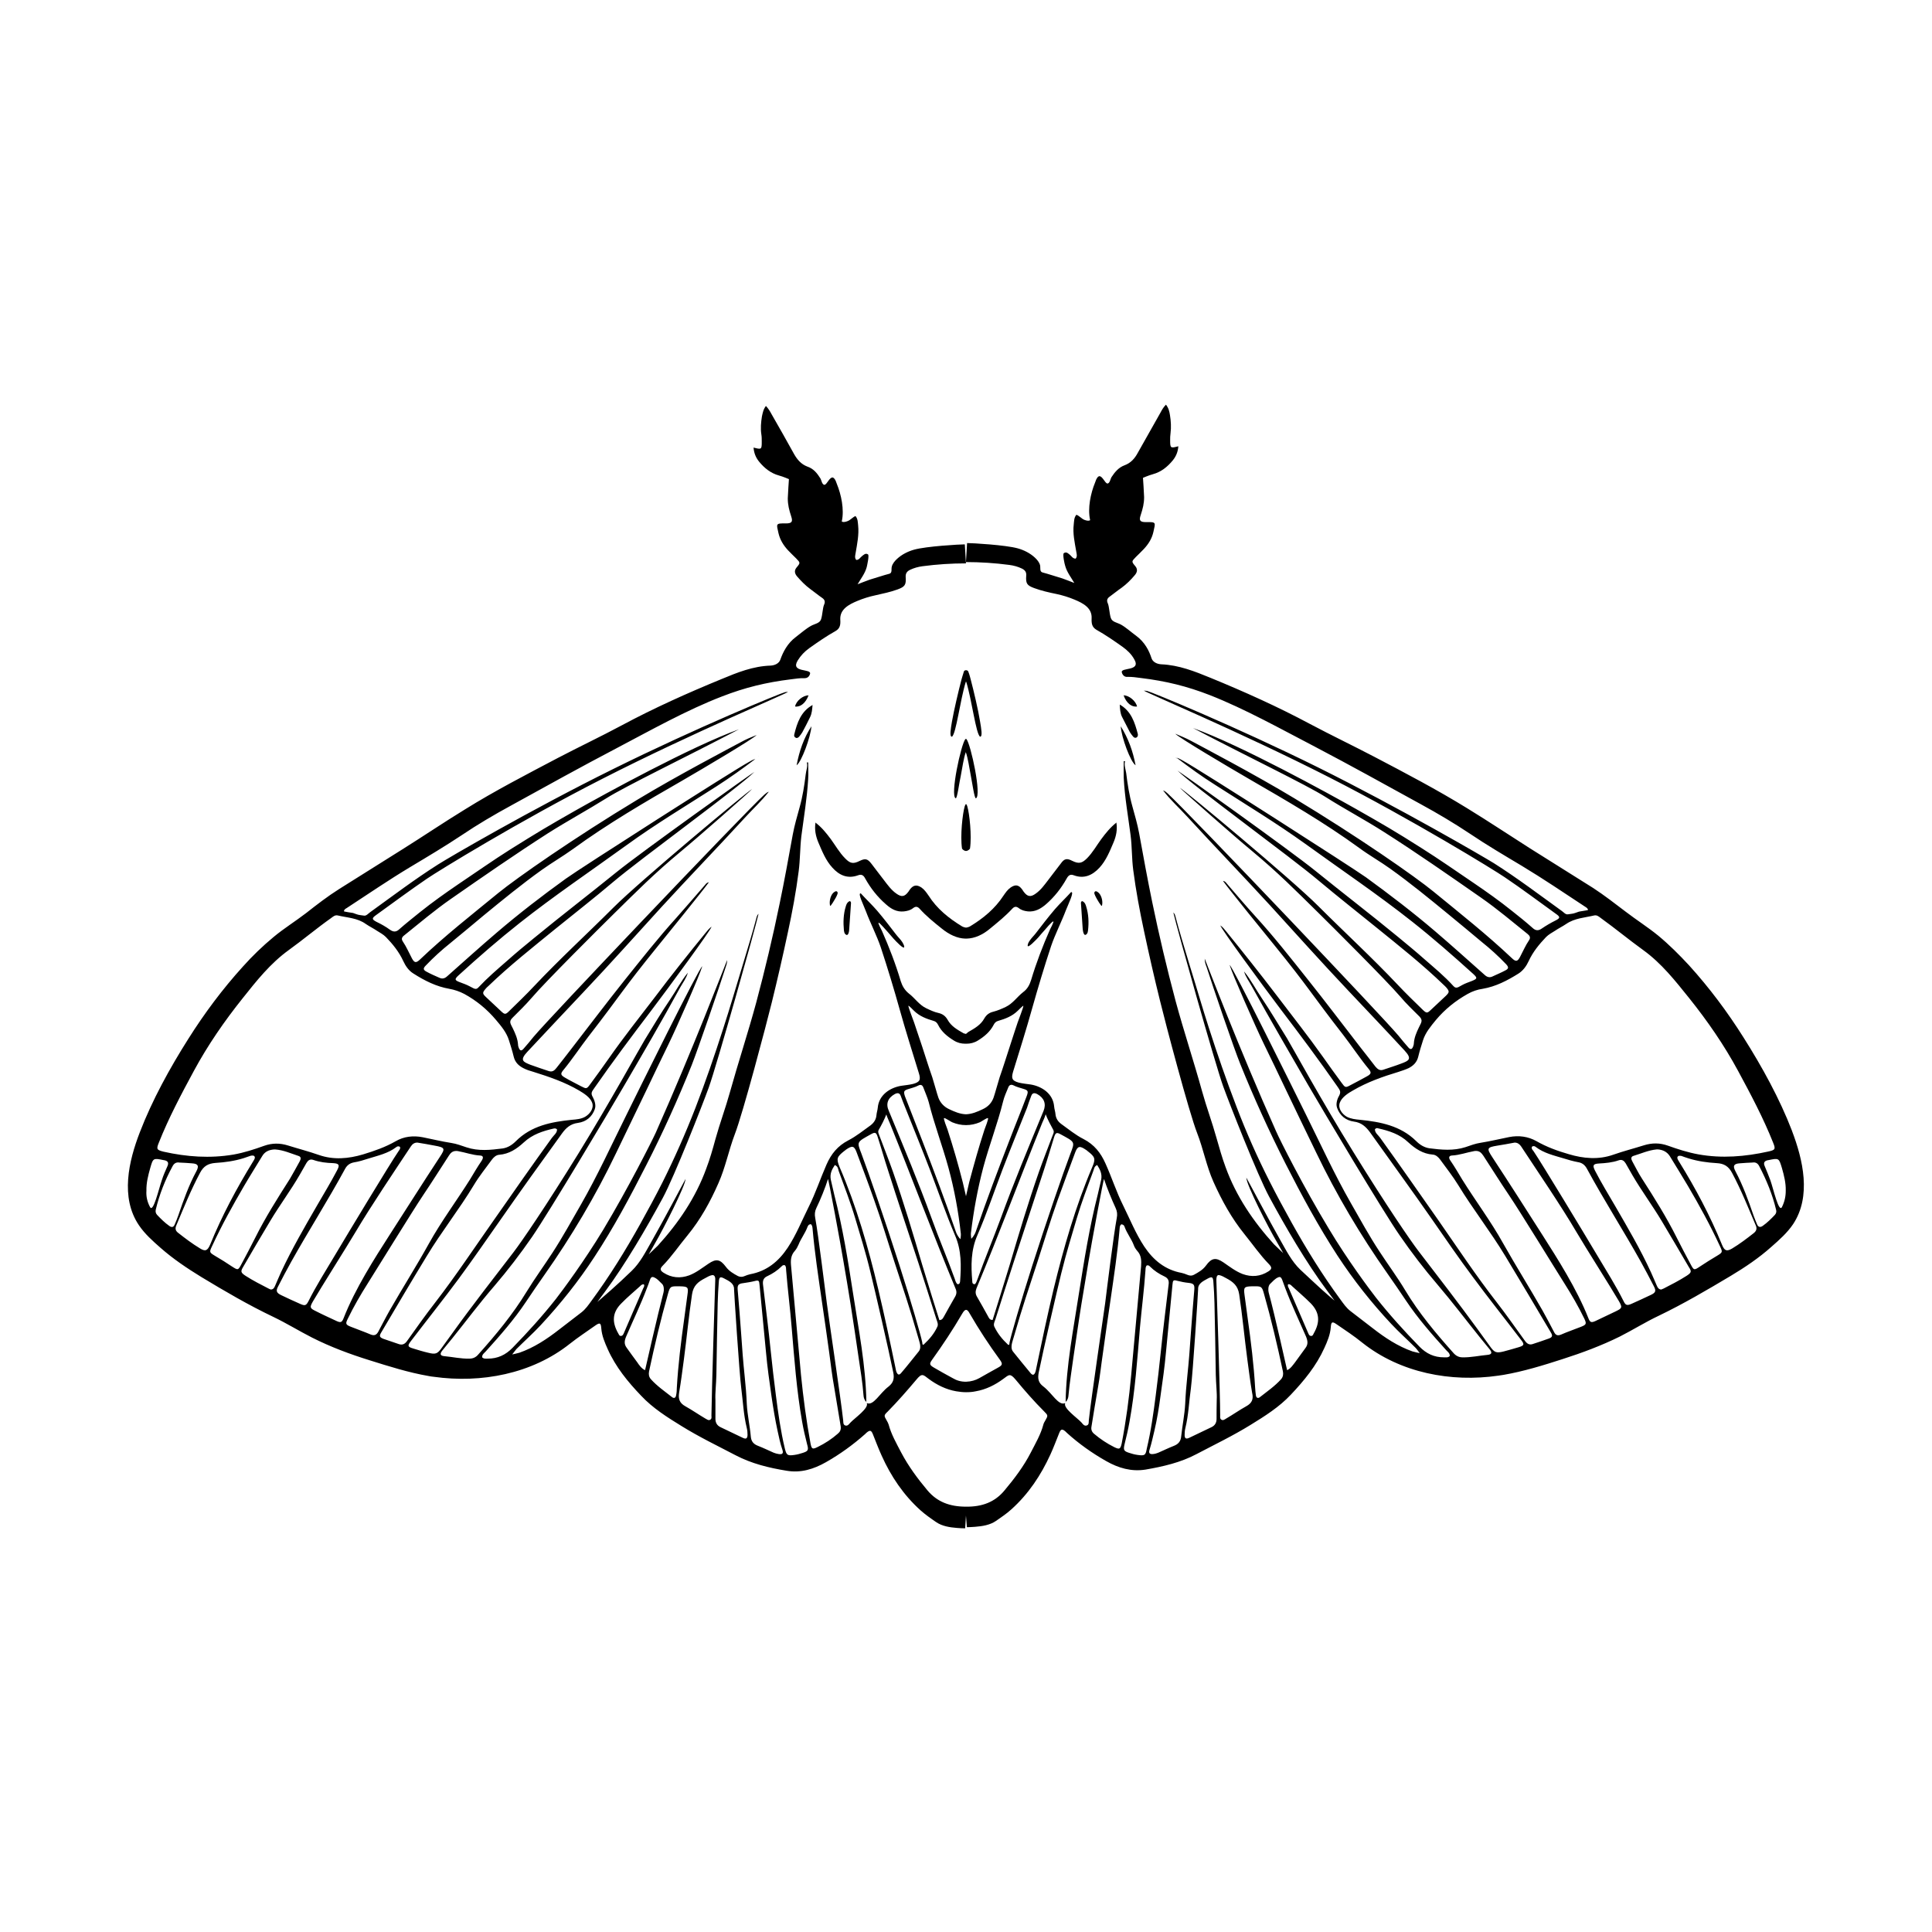 <?xml version="1.0" encoding="UTF-8"?>
<!-- Uploaded to: SVG Repo, www.svgrepo.com, Generator: SVG Repo Mixer Tools -->
<svg fill="#000000" width="800px" height="800px" version="1.1" viewBox="144 144 512 512" xmlns="http://www.w3.org/2000/svg">
 <g>
  <path d="m359.24 330.73v0.047h0.047z"/>
  <path d="m354.5 338.59c-0.102 0.352-0.051 0.707 0.352 0.906 0.352 0.203 0.656 0 0.906-0.25 0.301-0.352 0.605-0.754 0.855-1.16 0.707-1.309 1.41-2.672 2.066-4.031 0.504-1.008 0.555-2.117 0.656-3.223-3.07 1.711-4.078 4.684-4.836 7.758z"/>
  <path d="m369.21 382.82h-0.051c-0.102 0-0.152 0.051-0.203 0.102-0.453 0.25-0.656 0.754-0.805 1.258-0.656 2.066-0.707 4.281-0.504 6.398 0.051 0.301 0.102 0.656 0.301 0.906 0.906 1.008 1.109-0.855 1.109-1.309 0.152-2.215 0.301-4.434 0.453-6.648 0.055-0.254 0.004-0.66-0.301-0.707z"/>
  <path d="m359.04 336.47c-2.066 3.176-3.223 6.602-3.93 10.328 1.258-0.809 3.727-7.457 3.93-10.328z"/>
  <path d="m399.95 357.12c-0.051 0-0.152 0.203-0.25 0.453 0 0.051-0.051 0.102-0.051 0.152-0.555 1.863-1.211 7.758-0.707 11.133 0 0.102 0.504 0.656 1.059 0.656s1.059-0.555 1.059-0.656c0.504-3.375-0.152-9.32-0.707-11.133 0-0.051-0.051-0.102-0.051-0.152-0.102-0.25-0.152-0.402-0.25-0.453h-0.102z"/>
  <path d="m364.78 380.65c-0.754 0.805-1.059 2.316-0.805 3.375 0.102 0.402 1.41-1.965 1.512-2.117 0.352-0.707 0.754-1.359 0.301-1.664-0.199-0.148-0.504-0.047-1.008 0.406z"/>
  <path d="m358.28 328.26c-1.512 0.051-3.273 1.461-3.578 2.973 1.465 0.199 2.824-0.961 3.578-2.973z"/>
  <path d="m345.08 344.38s-0.051 0.051-0.102 0.051c0.102 0 0.102 0 0.102-0.051 0.051 0 0.051 0 0 0 0.051 0 0.051 0 0 0z"/>
  <path d="m360.1 361.91v0.102h0.051v-0.051z"/>
  <path d="m344.43 344.73c-0.102 0.102-0.203 0.203-0.301 0.352 0.098-0.148 0.199-0.25 0.301-0.352z"/>
  <path d="m435.87 366.34c-1.258 1.715-2.316 3.629-3.828 5.141-1.359 1.359-2.215 1.461-3.879 0.656-1.461-0.754-2.117-0.605-3.074 0.754-1.109 1.41-2.168 2.871-3.273 4.281-1.008 1.309-1.965 2.672-3.324 3.629-1.359 1.008-2.215 0.855-3.223-0.504-0.152-0.203-0.25-0.402-0.402-0.605-0.906-1.211-1.762-1.359-3.023-0.504-0.805 0.555-1.359 1.359-1.914 2.168-2.266 3.477-5.34 5.996-8.816 8.113-0.102 0.051-0.203 0.102-0.301 0.152 0 0-0.555 0.203-0.805 0.203s-0.805-0.203-0.805-0.203c-0.102-0.051-0.203-0.102-0.301-0.152-3.477-2.117-6.602-4.637-8.816-8.113-0.555-0.805-1.109-1.613-1.914-2.168-1.258-0.805-2.117-0.656-3.023 0.504-0.152 0.203-0.25 0.402-0.402 0.605-1.008 1.359-1.812 1.512-3.223 0.504-1.359-0.957-2.316-2.316-3.324-3.629-1.109-1.41-2.168-2.871-3.273-4.281-1.008-1.309-1.613-1.461-3.074-0.754-1.715 0.855-2.519 0.754-3.879-0.656-1.512-1.512-2.57-3.426-3.828-5.141-1.211-1.613-2.418-3.125-4.031-4.332-0.301 1.812 0.051 3.578 0.754 5.238 1.008 2.367 1.965 4.785 3.727 6.699 1.812 2.016 4.031 3.023 6.801 2.016 0.906-0.352 1.461 0 1.863 0.805 1.461 2.621 3.273 4.938 5.543 6.902 1.359 1.211 2.82 2.066 4.734 1.863 0.906-0.102 1.715-0.301 2.418-0.855 0.656-0.504 1.16-0.504 1.762 0.152 1.762 1.965 3.828 3.629 5.844 5.238 1.965 1.613 4.133 2.621 6.246 2.672h0.352c2.168-0.051 4.281-1.008 6.246-2.672 2.016-1.664 4.082-3.324 5.844-5.238 0.605-0.656 1.109-0.656 1.762-0.152 0.707 0.555 1.512 0.754 2.418 0.855 1.914 0.152 3.375-0.707 4.734-1.863 2.266-1.965 4.082-4.281 5.543-6.902 0.453-0.805 0.957-1.16 1.863-0.805 2.719 1.008 4.938 0 6.801-2.016 1.762-1.914 2.719-4.332 3.727-6.699 0.707-1.664 1.059-3.426 0.754-5.238-1.559 1.207-2.82 2.769-3.977 4.332z"/>
  <path d="m400.1 339.84h-0.25c-1.16 1.309-4.133 15.113-2.57 15.719 0.402 0 0.906-4.031 1.359-6.098 0.402-2.066 0.707-4.434 1.309-6.144 0.605 1.715 0.906 4.133 1.309 6.144 0.402 2.016 0.957 6.098 1.359 6.098 1.617-0.555-1.355-14.41-2.516-15.719z"/>
  <path d="m401.26 324.12c-0.102-0.352-0.301-1.258-0.605-2.016-0.102-0.656-1.211-0.656-1.258 0-0.25 0.754-0.504 1.664-0.605 2.016-0.805 3.074-1.965 8.012-2.519 11.133-0.301 1.863-0.707 3.981 0 3.981 1.109-0.707 2.168-9.723 3.68-14.559h0.102c1.512 4.836 2.57 13.855 3.68 14.559 0.707 0 0.301-2.168 0-3.981-0.508-3.172-1.668-8.059-2.473-11.133z"/>
  <path d="m440.71 330.77h0.051v-0.047z"/>
  <path d="m441.36 334c0.707 1.359 1.359 2.672 2.066 4.031 0.25 0.402 0.555 0.805 0.855 1.16 0.203 0.25 0.504 0.453 0.906 0.25 0.352-0.203 0.402-0.555 0.352-0.906-0.805-3.074-1.762-6.098-4.785-7.809 0.055 1.156 0.105 2.266 0.605 3.273z"/>
  <path d="m431.03 382.92c-0.051-0.051-0.152-0.051-0.203-0.102h-0.051c-0.301 0.051-0.352 0.402-0.301 0.707 0.152 2.215 0.301 4.434 0.453 6.648 0.051 0.453 0.25 2.266 1.109 1.309 0.203-0.25 0.25-0.555 0.301-0.906 0.25-2.168 0.152-4.332-0.504-6.398-0.148-0.5-0.348-1.004-0.805-1.258z"/>
  <path d="m444.94 346.8c-0.707-3.727-1.914-7.106-3.93-10.328 0.152 2.871 2.621 9.52 3.93 10.328z"/>
  <path d="m434.21 380.25c-0.453 0.301-0.051 0.957 0.301 1.664 0.102 0.203 1.41 2.519 1.512 2.117 0.301-1.059-0.051-2.57-0.805-3.375-0.504-0.457-0.805-0.559-1.008-0.406z"/>
  <path d="m445.34 331.23c-0.352-1.461-2.066-2.922-3.578-2.973 0.707 2.016 2.066 3.176 3.578 2.973z"/>
  <path d="m454.96 344.48c-0.051 0-0.051-0.051-0.102-0.051 0.051 0 0.051 0 0.102 0.051z"/>
  <path d="m439.9 361.91-0.047 0.051v0.051h0.047z"/>
  <path d="m455.57 344.73c0.102 0.152 0.203 0.25 0.301 0.352-0.051-0.148-0.152-0.25-0.301-0.352z"/>
  <path d="m618.9 443.68c-3.273-8.516-7.961-17.027-12.848-24.738-4.281-6.801-9.07-13.199-14.461-19.145-2.57-2.769-5.238-5.441-8.16-7.859-2.719-2.215-5.742-4.133-8.566-6.297-2.871-2.168-5.691-4.383-8.715-6.348-5.594-3.527-11.184-7.004-16.777-10.531-5.543-3.527-10.984-7.152-16.574-10.578-8.012-4.938-16.375-9.32-24.738-13.703-5.594-2.922-11.285-5.644-16.879-8.613-8.566-4.586-17.434-8.566-26.398-12.242-4.18-1.715-8.363-3.375-13-3.578-1.109-0.051-2.266-0.555-2.621-1.613-0.605-1.914-1.762-4.281-4.133-5.996-1.258-0.906-2.621-2.168-3.981-2.922-1.008-0.555-2.316-0.656-2.672-1.762-0.402-1.258-0.402-2.973-0.805-3.879-0.352-0.754-0.152-1.309 0.504-1.762 1.059-0.754 2.066-1.613 3.176-2.367 1.309-0.957 2.418-2.066 3.477-3.324 0.605-0.707 0.855-1.512 0.152-2.367-1.059-1.258-1.008-1.258 0.102-2.418 0.707-0.707 1.461-1.41 2.168-2.168 1.211-1.309 2.117-2.719 2.519-4.535 0.555-2.519 0.805-2.621-1.965-2.57-1.562 0-1.914-0.402-1.41-1.863 0.555-1.715 0.906-3.023 0.906-4.785 0-0.707-0.301-5.09-0.301-5.09s1.512-0.656 2.621-0.957c2.215-0.605 3.879-1.965 5.289-3.68 0.855-1.059 1.359-2.266 1.461-3.727-2.066 0.555-2.168 0.504-2.168-1.562 0-0.656 0-1.258 0.102-1.914 0.203-1.613 0.102-3.223-0.152-4.785-0.152-0.957-0.352-1.863-1.059-2.769-0.707 0.707-1.109 1.461-1.512 2.215-1.965 3.527-3.981 7.004-5.945 10.531-0.805 1.512-1.863 2.719-3.527 3.324-1.613 0.605-2.57 1.812-3.477 3.176-0.25 0.402-0.402 1.613-1.059 1.664-0.402-0.102-0.707-0.656-0.906-0.906-0.855-1.211-1.41-1.512-2.066-0.152-0.102 0.25-0.203 0.555-0.301 0.805-1.16 2.82-2.016 6.801-1.309 9.926 0 0.102-0.453 0.352-1.512-0.051-0.754-0.301-1.258-1.008-2.117-1.359-0.656 0.754-0.605 1.664-0.707 2.519-0.301 2.469 0.25 4.836 0.656 7.203 0.102 0.656 0.352 1.309-0.152 1.914-0.754 0-1.059-0.605-1.461-0.957-0.504-0.402-0.957-0.957-1.664-0.504-0.402 0.25 0.203 2.973 0.352 3.375 0.453 1.664 1.562 3.074 2.418 4.535 0 0-2.82-1.109-3.176-1.211-1.258-0.352-3.93-1.258-5.188-1.562-0.906-0.203-0.555-1.211-0.707-1.914-0.203-0.805-0.805-1.512-1.41-2.066-1.258-1.16-2.871-1.965-4.484-2.418-3.223-0.906-12.043-1.41-13.453-1.41l-0.301 5.039c3.828 0 7.656 0.25 11.488 0.754 1.16 0.152 2.266 0.453 3.324 0.957 0.805 0.402 1.258 0.906 1.16 1.914-0.152 2.066 0.203 2.57 2.117 3.273 1.914 0.707 3.93 1.16 5.894 1.562 1.664 0.352 3.273 0.855 4.836 1.512 2.168 0.906 4.637 2.168 4.484 4.938-0.051 1.41 0.102 2.316 1.258 3.023 2.418 1.359 4.684 2.922 6.953 4.535 1.258 0.906 2.316 1.914 3.074 3.273 1.965 3.324-3.727 2.066-3.273 3.527 0.203 0.707 0.707 1.211 1.461 1.16 1.211-0.051 2.418 0.152 3.629 0.301 6.602 0.805 12.141 2.168 18.238 4.535 9.371 3.68 18.992 9.07 27.91 13.703 9.422 4.938 18.742 10.125 28.012 15.215 4.434 2.418 8.766 4.988 13 7.809 4.484 3.023 9.117 5.742 13.754 8.516 5.691 3.426 11.184 7.152 16.777 10.832 0.301 0.203 0.707 0.402 0.754 0.855-0.051 0.102-2.367 0.402-2.418 0.453-1.715 0.605-1.211 0.453-2.922 0.707-0.605 0.102-1.109-0.555-1.613-0.906-5.945-4.281-11.789-8.715-17.984-12.645-2.672-1.664-24.637-14.461-46.5-25.34-22.168-10.984-44.285-20.051-45.395-20.305-0.25-0.051-0.555-0.051-0.855-0.102-0.051 0.301 24.836 10.629 49.172 23.023 22.117 11.285 43.73 24.586 46.453 26.449 4.637 3.125 9.117 6.5 13.602 9.723 1.16 0.805 1.109 1.109-0.203 1.762-1.211 0.605-2.418 1.309-3.527 2.066-0.906 0.656-1.664 0.656-2.469-0.102-1.762-1.562-3.629-3.074-5.492-4.535-3.324-2.672-6.75-5.09-10.227-7.457-4.535-3.074-9.07-6.246-13.703-9.168-7.152-4.535-10.027-6.195-17.383-10.379-7.305-4.133-30.48-16.879-43.227-21.461 13.906 7.305 30.078 15.062 35.164 18.289 5.09 3.223 10.43 6.047 15.469 9.27 8.715 5.543 17.23 11.488 25.695 17.383 4.281 2.973 8.312 6.398 12.395 9.672 0.555 0.453 0.805 0.957 0.352 1.613-0.957 1.41-1.613 2.973-2.418 4.484-0.656 1.211-1.109 1.258-2.117 0.301-6.602-6.246-13.754-11.891-20.758-17.633-4.836-3.981-20.102-14.609-36.879-24.738-10.578-6.398-25.039-13.957-27.457-15.266-1.309-0.707-2.719-1.258-4.133-1.863 0.906 1.008 14.156 8.867 19.648 12.043 9.926 5.742 19.852 11.488 29.121 18.238 2.672 1.965 5.543 3.578 8.211 5.492 5.289 3.777 10.328 7.91 15.367 12.043 2.973 2.418 5.894 4.887 8.867 7.356 2.266 1.812 4.434 3.777 6.449 5.894 0.754 0.805 0.707 1.211-0.203 1.664-1.109 0.605-2.266 1.059-3.426 1.613-0.754 0.352-1.41 0.152-2.016-0.402-4.383-3.879-8.664-7.758-13.098-11.539-5.894-5.039-12.09-9.773-18.391-14.359-3.527-2.519-44.336-28.668-48.367-30.832-0.605-0.301-1.16-0.707-1.812-0.855 3.324 2.519 6.699 4.988 10.227 7.203 8.012 5.141 16.172 10.078 23.879 15.617 9.473 6.852 19.195 13.402 28.363 20.656 5.543 4.383 10.883 9.07 16.121 13.805 1.211 1.109 1.109 1.309-0.402 1.914-0.805 0.301-1.664 0.605-2.418 1.008-1.008 0.504-1.613 1.16-2.367 0.352-2.519-2.769-4.836-4.637-7.656-7.106-2.316-2.066-4.734-4.031-7.106-5.996-7.406-6.098-14.41-11.438-21.867-17.48-6.648-5.391-35.719-26.098-36.527-26.551 4.332 4.231 29.926 22.824 37.434 29.172 5.039 4.231 10.176 8.262 15.266 12.395 6.098 4.938 12.191 9.773 17.836 15.215 0.25 0.25 0.504 0.453 0.707 0.707 0.855 1.008 0.805 1.258-0.102 2.168-1.359 1.258-2.672 2.519-4.031 3.777-0.906 0.855-1.109 0.906-2.066 0-2.266-2.215-4.535-4.383-6.699-6.699-6.75-7.152-14.055-13.855-21.008-20.809-6.953-7.004-35.52-30.781-36.727-31.387 0.805 0.855 14.156 12.645 19.094 16.727 6.902 5.742 11.387 10.277 17.785 16.574 3.324 3.273 17.938 17.836 21.562 22.066 1.562 1.863 3.375 3.578 5.09 5.289 0.957 1.008 0.453 1.562-0.152 2.82-0.656 1.359-1.258 2.719-1.359 4.281 0 0.301-0.102 0.555-0.203 0.855-0.301 0.754-0.707 0.855-1.258 0.203-0.906-1.008-1.762-2.066-2.621-3.125-2.418-2.871-14.965-16.172-28.363-30.277-14.711-15.469-30.379-31.738-32.797-33.906-0.352-0.301-0.707-0.656-1.211-0.805 1.914 2.519 4.281 4.637 6.398 6.953 7.254 7.91 14.711 15.617 21.965 23.527 6.852 7.508 13.652 15.113 20.656 22.52 4.988 5.289 10.027 10.578 14.965 15.922 2.117 2.266 1.109 2.719-0.754 3.426-1.562 0.605-3.223 1.109-4.836 1.664-0.957 0.352-1.562-0.152-2.117-0.805-1.309-1.715-2.621-3.375-3.93-5.039-4.684-6.047-9.32-12.191-14.105-18.188-4.484-5.644-8.918-11.285-13.754-16.574-2.57-2.82-5.039-5.742-7.559-8.664-0.25-0.25-0.402-0.656-1.059-0.754 2.016 2.769 11.387 14.309 13.453 16.828 9.574 11.789 9.621 12.695 18.488 24.082 1.914 2.469 4.535 6.348 6.551 8.766 0.906 1.059 0.855 1.461-0.352 2.117-1.41 0.805-2.82 1.512-4.231 2.266-1.461 0.805-1.512 0.754-2.469-0.555-1.664-2.266-3.324-4.535-4.938-6.852-3.93-5.543-8.16-10.883-12.242-16.273-4.332-5.691-8.816-11.336-13.352-16.93-0.504-0.605-0.957-1.211-1.613-1.664 0.301 1.059 11.133 15.82 16.02 22.27 5.141 6.75 10.227 13.551 15.062 20.504 0.656 0.957 0.957 1.359 0.352 2.469-0.453 0.754-0.855 2.117-0.504 3.023v0.051c0.754 2.117 2.316 3.375 4.484 3.68 1.965 0.25 3.176 1.359 4.281 2.871 5.492 7.707 11.082 15.367 16.473 23.125 3.527 5.09 7.055 10.227 10.781 15.215 4.133 5.594 8.516 11.082 12.746 16.625 0.957 1.211 0.855 1.512-0.656 1.965-1.309 0.402-2.621 0.754-3.93 1.109-2.016 0.504-2.469 0.301-3.68-1.41-1.109-1.562-2.215-3.074-3.324-4.586-3.93-5.441-11.586-15.418-15.668-20.707-2.215-2.922-8.312-11.789-17.18-26.148-8.465-13.652-16.273-27.961-17.582-30.129-2.215-3.527-4.332-7.152-6.648-10.578-1.613-2.367-2.922-4.938-4.734-7.152 0.402 1.41 1.309 2.57 2.016 3.879 4.887 8.867 9.977 17.582 15.012 26.301 3.777 6.5 19.648 33.199 24.234 39.801 3.125 4.535 6.449 8.867 10.027 13.047 3.828 4.484 7.406 9.219 11.133 13.855 0.855 1.109 1.812 2.168 2.672 3.273 0.707 0.855 0.555 1.359-0.555 1.461-2.215 0.203-4.434 0.707-6.648 0.656-0.906 0-1.664-0.352-2.316-1.059-4.684-5.238-9.219-10.629-12.848-16.676-2.117-3.527-4.586-6.852-6.852-10.328-2.719-4.133-5.09-8.465-7.559-12.797-4.383-7.656-8.062-15.719-11.992-23.629-3.223-6.5-19.246-38.945-20.152-39.5 0.656 2.266 6.75 16.121 9.02 20.809 1.965 3.981 3.828 7.961 5.742 11.941 2.672 5.644 5.441 11.285 8.16 16.93 5.391 11.234 11.738 21.914 18.895 32.094 1.664 2.367 3.324 4.785 4.938 7.203 3.125 4.684 6.852 8.918 10.629 13.098 0.402 0.453 1.008 0.805 0.957 1.562-0.402 0.453-0.957 0.352-1.512 0.352-2.621 0-4.684-0.957-6.551-2.871-4.031-4.133-7.91-8.414-11.488-12.949-1.762-2.266-7.508-9.926-12.543-18.34-6.699-11.082-12.898-23.375-13.906-25.695-9.977-22.32-18.086-43.73-18.941-45.797 0 0.906 0.25 1.562 0.504 2.215 1.461 4.637 7.305 21.766 8.918 25.695 3.629 9.02 7.656 17.836 12.043 26.5 4.231 8.312 8.664 16.523 13.754 24.336 4.231 6.449 8.969 12.445 14.207 18.035 2.066 2.215 4.281 4.18 6.449 6.348 0.301 0.301 1.109 1.41 1.109 1.41s-1.461-0.301-1.914-0.453c-3.879-1.359-7.305-3.629-10.531-6.144-1.965-1.512-3.93-3.023-5.894-4.535-1.109-0.855-1.863-1.965-2.672-3.074-4.785-6.5-9.02-13.352-12.949-20.402-2.016-3.629-3.981-7.254-5.844-10.934-3.273-6.449-6.195-13.047-8.766-19.801-2.672-6.953-5.09-13.957-7.356-21.008-1.762-5.441-3.324-10.934-5.039-16.426-1.309-4.383-2.672-8.715-3.828-13.148-0.102-0.352-0.25-0.605-0.504-0.855 0.957 4.231 11.082 40.152 13.199 46.047 1.715 4.734 9.117 23.578 12.191 29.27 4.383 8.113 9.773 17.383 15.316 24.836 0.102 0.152 2.016 2.719 2.016 2.719s-3.074-2.621-3.527-3.074c-1.863-1.715-3.727-3.426-5.543-5.141-2.316-2.215-3.727-5.09-5.289-7.809-2.871-5.039-8.715-16.121-9.02-16.574 0.051 1.965 5.844 13.25 8.113 17.078 0.203 0.352 1.664 2.922 1.664 2.922s-2.117-2.016-2.418-2.316c-5.492-6.047-10.027-12.695-12.848-20.453-0.957-2.57-1.664-5.141-2.418-7.758-1.16-4.18-2.672-8.211-3.828-12.395-2.215-8.012-4.836-15.871-7.004-23.879-2.316-8.664-4.383-17.434-6.195-26.199-1.258-6.098-2.367-12.191-3.477-18.289-0.453-2.418-1.16-4.836-1.812-7.203-0.805-2.871-1.258-5.793-1.613-8.715-0.152-1.059-0.605-2.066-0.301-3.176h-0.352c0 1.461-0.051 2.973 0 4.434 0.25 5.09 1.16 10.125 1.812 15.164 0.402 3.074 0.301 6.195 0.707 9.27 0.707 5.441 1.715 10.832 2.871 16.223 1.309 6.144 2.719 12.344 4.231 18.438 1.461 5.996 7.656 29.473 9.824 35.016 1.664 4.281 2.469 8.766 4.332 12.949 2.215 4.938 4.785 9.621 8.211 13.855 2.168 2.672 4.133 5.543 6.551 8.012 0.754 0.805 0.754 1.258-0.203 1.863-2.117 1.359-4.434 1.562-6.801 0.707-1.863-0.707-3.477-1.965-5.09-3.074-2.066-1.41-3.176-1.211-4.637 0.805-0.855 1.16-2.016 1.812-3.223 2.469-0.555 0.301-1.109 0.25-1.715 0-0.504-0.203-1.008-0.402-1.512-0.504-4.383-0.805-7.508-3.375-9.926-7.004-2.266-3.426-3.777-7.203-5.594-10.883-1.812-3.629-3.023-7.457-4.684-11.133-1.258-2.82-2.973-4.988-5.793-6.449-2.117-1.059-3.981-2.621-5.894-3.981-0.906-0.656-1.461-1.512-1.562-2.672-0.051-0.656-0.301-1.309-0.352-2.016-0.301-3.375-3.223-5.289-6.195-5.793-1.059-0.152-2.117-0.25-3.176-0.504-1.812-0.504-2.016-1.109-1.512-2.871 1.715-5.543 3.477-11.133 5.039-16.727 1.562-5.543 3.223-11.082 5.039-16.574 1.059-3.125 2.769-6.449 3.93-9.523 0.656-1.664 2.316-4.988 1.359-4.785-1.41 1.562-2.922 2.973-4.281 4.535-1.762 2.066-3.426 4.231-5.09 6.398-0.504 0.656-1.16 1.258-1.613 1.965-0.25 0.352-0.453 0.754-0.504 1.16-0.203 1.16 2.266-1.461 2.82-2.066 0.555-0.656 1.109-1.309 1.664-1.914 0.152-0.203 1.914-2.266 2.266-2.316s-0.805 2.016-0.855 2.168c-1.914 4.332-3.629 8.816-4.988 13.352-0.402 1.309-1.008 2.418-2.117 3.223-1.613 1.258-2.719 3.023-4.637 3.93-1.059 0.504-2.117 0.957-3.273 1.258-1.059 0.25-1.812 0.805-2.367 1.762-0.957 1.762-2.621 2.672-4.281 3.629l-0.59 0.496-0.605-0.152c-1.664-0.957-3.324-1.863-4.281-3.629-0.555-0.957-1.309-1.512-2.367-1.762-1.16-0.25-2.215-0.754-3.273-1.258-1.914-0.906-3.023-2.719-4.637-3.93-1.059-0.855-1.715-1.965-2.117-3.223-1.359-4.586-3.074-9.02-4.988-13.352-0.051-0.152-1.211-2.215-0.855-2.168 0.301 0.051 2.066 2.117 2.266 2.316 0.555 0.656 1.109 1.258 1.664 1.914 0.555 0.605 2.973 3.223 2.82 2.066-0.051-0.402-0.301-0.805-0.504-1.16-0.453-0.707-1.109-1.309-1.613-1.965-1.664-2.168-3.324-4.332-5.09-6.398-1.359-1.562-2.871-2.973-4.281-4.535-0.957-0.203 0.754 3.125 1.359 4.785 1.16 3.074 2.871 6.398 3.93 9.523 1.812 5.492 3.477 10.984 5.039 16.574 1.562 5.594 3.324 11.133 5.039 16.727 0.555 1.762 0.301 2.367-1.512 2.871-1.008 0.25-2.117 0.352-3.176 0.504-2.973 0.504-5.894 2.418-6.195 5.793-0.051 0.656-0.301 1.309-0.352 2.016-0.102 1.16-0.707 2.016-1.562 2.672-1.914 1.359-3.828 2.922-5.894 3.981-2.82 1.461-4.535 3.578-5.793 6.449-1.613 3.68-2.871 7.508-4.684 11.133-1.812 3.629-3.324 7.457-5.594 10.883-2.418 3.629-5.543 6.195-9.926 7.004-0.504 0.102-1.008 0.301-1.512 0.504-0.555 0.25-1.16 0.25-1.715 0-1.211-0.656-2.367-1.309-3.223-2.469-1.512-2.016-2.57-2.215-4.637-0.805-1.664 1.109-3.223 2.367-5.09 3.074-2.367 0.855-4.684 0.656-6.801-0.707-0.957-0.605-0.957-1.109-0.203-1.863 2.418-2.469 4.332-5.34 6.551-8.012 3.477-4.231 6.047-8.918 8.211-13.855 1.863-4.18 2.719-8.715 4.332-12.949 2.168-5.594 8.363-29.07 9.824-35.016 1.512-6.144 2.922-12.293 4.231-18.438 1.16-5.34 2.168-10.73 2.871-16.223 0.402-3.074 0.352-6.195 0.707-9.27 0.656-5.039 1.512-10.078 1.812-15.164 0.102-1.461 0-2.922 0-4.434h-0.352c0.301 1.109-0.203 2.117-0.301 3.176-0.352 2.922-0.805 5.844-1.613 8.715-0.656 2.367-1.359 4.785-1.812 7.203-1.109 6.098-2.215 12.242-3.477 18.289-1.812 8.816-3.879 17.531-6.195 26.199-2.168 8.012-4.785 15.922-7.004 23.879-1.16 4.18-2.672 8.211-3.828 12.395-0.707 2.621-1.461 5.238-2.418 7.758-2.82 7.758-7.356 14.41-12.848 20.453-0.301 0.301-2.418 2.316-2.418 2.316s1.461-2.519 1.664-2.922c2.266-3.879 8.012-15.164 8.113-17.078-0.25 0.453-6.144 11.539-9.02 16.574-1.562 2.719-2.973 5.594-5.289 7.809-1.812 1.762-3.68 3.477-5.543 5.141-0.453 0.402-3.527 3.074-3.527 3.074s1.914-2.57 2.016-2.719c5.492-7.406 10.883-16.676 15.316-24.836 3.074-5.691 10.48-24.535 12.191-29.27 2.117-5.894 12.242-41.816 13.199-46.047-0.25 0.25-0.402 0.504-0.504 0.855-1.16 4.434-2.519 8.766-3.828 13.148-1.664 5.492-3.273 10.984-5.039 16.426-2.266 7.055-4.684 14.105-7.356 21.008-2.621 6.75-5.543 13.352-8.766 19.801-1.863 3.68-3.828 7.305-5.844 10.934-3.93 7.055-8.16 13.906-12.949 20.402-0.805 1.109-1.562 2.215-2.672 3.074-1.965 1.512-3.93 3.023-5.894 4.535-3.223 2.519-6.648 4.785-10.531 6.144-0.453 0.152-1.914 0.453-1.914 0.453s0.855-1.109 1.109-1.41c2.117-2.117 4.383-4.133 6.449-6.348 5.238-5.644 10.027-11.637 14.207-18.035 5.141-7.809 9.523-16.02 13.754-24.336 4.434-8.664 8.414-17.48 12.043-26.5 1.562-3.93 7.457-21.059 8.918-25.695 0.203-0.656 0.504-1.309 0.504-2.215-0.855 2.066-9.02 23.477-18.941 45.797-1.059 2.316-7.254 14.609-13.906 25.695-5.09 8.414-10.781 16.07-12.543 18.34-3.578 4.535-7.457 8.816-11.488 12.949-1.863 1.914-3.981 2.871-6.551 2.871-0.504 0-1.059 0.102-1.512-0.352-0.051-0.754 0.555-1.109 0.957-1.562 3.777-4.18 7.508-8.414 10.629-13.098 1.613-2.418 3.273-4.836 4.938-7.203 7.152-10.176 13.504-20.859 18.895-32.094 2.719-5.644 5.441-11.285 8.16-16.93 1.914-3.981 3.777-7.961 5.742-11.941 2.266-4.637 8.363-18.488 9.02-20.809-0.906 0.504-16.93 32.949-20.152 39.5-3.93 7.91-7.609 15.973-11.992 23.629-2.469 4.281-4.836 8.613-7.559 12.797-2.266 3.477-4.684 6.801-6.852 10.328-3.68 6.047-8.16 11.438-12.848 16.676-0.605 0.707-1.359 1.059-2.316 1.059-2.266 0.051-4.434-0.453-6.648-0.656-1.109-0.102-1.211-0.605-0.555-1.461 0.855-1.109 1.812-2.168 2.672-3.273 3.727-4.637 7.254-9.371 11.133-13.855 3.578-4.18 6.902-8.516 10.027-13.047 4.535-6.602 20.453-33.301 24.234-39.801 5.09-8.715 10.176-17.434 15.012-26.301 0.707-1.258 1.613-2.418 2.016-3.879-1.812 2.215-3.125 4.785-4.734 7.152-2.367 3.477-4.484 7.055-6.648 10.578-1.309 2.117-9.168 16.473-17.582 30.129-8.867 14.359-14.965 23.227-17.18 26.148-4.082 5.289-11.789 15.266-15.668 20.707-1.109 1.512-2.215 3.074-3.324 4.586-1.211 1.715-1.664 1.914-3.68 1.41-1.309-0.301-2.621-0.707-3.93-1.109-1.512-0.453-1.613-0.707-0.656-1.965 4.231-5.543 8.613-11.035 12.746-16.625 3.68-4.988 7.203-10.125 10.781-15.215 5.391-7.758 10.934-15.469 16.473-23.125 1.109-1.562 2.316-2.621 4.281-2.871 2.168-0.301 3.727-1.562 4.484-3.68v-0.051c0.352-0.957-0.102-2.266-0.504-3.023-0.656-1.109-0.352-1.461 0.352-2.469 4.836-6.953 9.926-13.754 15.062-20.504 4.887-6.449 15.719-21.211 16.02-22.27-0.656 0.453-1.109 1.059-1.613 1.664-4.535 5.543-9.02 11.184-13.352 16.93-4.133 5.391-8.363 10.73-12.242 16.273-1.613 2.316-3.273 4.586-4.938 6.852-0.957 1.309-1.008 1.309-2.469 0.555-1.41-0.754-2.871-1.461-4.231-2.266-1.211-0.707-1.258-1.059-0.352-2.117 2.016-2.418 4.637-6.297 6.551-8.766 8.867-11.438 8.918-12.293 18.488-24.082 2.066-2.57 11.438-14.055 13.453-16.828-0.605 0.102-0.805 0.453-1.059 0.754-2.519 2.871-4.988 5.793-7.559 8.664-4.836 5.34-9.27 10.984-13.754 16.574-4.785 5.996-9.422 12.141-14.105 18.188-1.309 1.715-2.621 3.375-3.93 5.039-0.555 0.707-1.109 1.16-2.117 0.805-1.613-0.555-3.223-1.059-4.836-1.664-1.863-0.754-2.871-1.16-0.754-3.426 4.988-5.34 9.977-10.629 14.965-15.922 7.004-7.406 13.805-15.012 20.656-22.52 7.254-7.91 14.711-15.617 21.965-23.527 2.117-2.316 4.484-4.484 6.398-6.953-0.504 0.152-0.805 0.504-1.211 0.805-2.418 2.168-18.086 18.438-32.797 33.906-13.402 14.105-25.945 27.406-28.363 30.277-0.855 1.059-1.715 2.117-2.621 3.125-0.555 0.656-0.957 0.555-1.258-0.203-0.102-0.25-0.203-0.555-0.203-0.855-0.102-1.562-0.707-2.922-1.359-4.281-0.605-1.258-1.16-1.812-0.152-2.82 1.715-1.715 3.527-3.477 5.09-5.289 3.629-4.281 18.238-18.793 21.562-22.066 6.398-6.297 10.883-10.832 17.785-16.574 4.938-4.082 18.289-15.82 19.094-16.727-1.211 0.605-29.727 24.383-36.727 31.387-6.953 6.953-14.258 13.652-21.008 20.809-2.168 2.316-4.434 4.484-6.699 6.699-0.906 0.906-1.16 0.855-2.066 0-1.359-1.258-2.672-2.519-4.031-3.777-0.957-0.906-0.957-1.16-0.102-2.168 0.203-0.25 0.453-0.504 0.707-0.707 5.644-5.441 11.789-10.277 17.836-15.215 5.09-4.133 10.277-8.16 15.266-12.395 7.508-6.348 33.152-24.938 37.434-29.172-0.805 0.453-29.875 21.16-36.527 26.551-7.457 6.047-14.461 11.387-21.867 17.48-2.418 1.965-4.785 3.93-7.106 5.996-2.82 2.469-5.09 4.383-7.656 7.106-0.707 0.805-1.359 0.102-2.367-0.352-0.754-0.402-1.613-0.707-2.418-1.008-1.512-0.555-1.613-0.805-0.402-1.914 5.238-4.785 10.578-9.422 16.121-13.805 9.168-7.254 18.895-13.805 28.363-20.656 7.707-5.594 15.871-10.48 23.879-15.617 3.527-2.266 6.902-4.684 10.227-7.203-0.656 0.152-1.258 0.555-1.812 0.855-4.031 2.168-44.84 28.266-48.367 30.832-6.297 4.535-12.445 9.27-18.391 14.359-4.434 3.777-8.766 7.707-13.098 11.539-0.605 0.555-1.258 0.754-2.016 0.402-1.16-0.504-2.316-1.008-3.426-1.613-0.957-0.504-0.957-0.906-0.203-1.664 2.016-2.117 4.18-4.082 6.449-5.894 2.973-2.418 5.894-4.887 8.867-7.356 5.039-4.133 10.078-8.262 15.367-12.043 2.672-1.914 5.543-3.578 8.211-5.492 9.27-6.75 19.195-12.543 29.121-18.238 5.492-3.176 18.742-11.035 19.648-12.043-1.41 0.555-2.769 1.109-4.133 1.863-2.418 1.309-16.879 8.867-27.457 15.266-16.777 10.125-31.992 20.758-36.879 24.738-7.004 5.742-14.156 11.336-20.758 17.633-1.008 0.957-1.461 0.906-2.117-0.301-0.805-1.512-1.461-3.074-2.418-4.484-0.453-0.656-0.25-1.16 0.352-1.613 4.082-3.273 8.113-6.699 12.395-9.672 8.465-5.894 16.977-11.789 25.695-17.383 5.09-3.223 10.379-6.098 15.469-9.27 5.09-3.223 21.262-10.984 35.164-18.289-12.746 4.586-35.922 17.332-43.227 21.461-7.356 4.18-10.227 5.894-17.383 10.379-4.637 2.922-9.117 6.098-13.703 9.168-3.477 2.367-6.953 4.836-10.227 7.457-1.863 1.512-3.727 2.973-5.492 4.535-0.805 0.754-1.562 0.754-2.469 0.102-1.109-0.805-2.266-1.461-3.527-2.066-1.258-0.656-1.309-0.957-0.203-1.762 4.535-3.273 9.02-6.602 13.602-9.723 2.719-1.863 24.285-15.164 46.453-26.449 24.285-12.395 49.223-22.723 49.172-23.023-0.301 0.051-0.605 0-0.855 0.102-1.109 0.25-23.227 9.32-45.395 20.305-21.914 10.832-43.832 23.629-46.5 25.34-6.195 3.93-12.043 8.363-17.984 12.645-0.504 0.352-1.008 1.008-1.613 0.906-1.715-0.25-1.258-0.102-2.922-0.707-0.051 0-2.418-0.352-2.418-0.453 0.051-0.453 0.402-0.656 0.754-0.855 5.543-3.629 11.082-7.406 16.777-10.832 4.637-2.769 9.27-5.543 13.754-8.516 4.18-2.82 8.566-5.391 13-7.809 9.32-5.141 18.59-10.277 28.012-15.215 8.918-4.684 18.488-10.078 27.91-13.703 6.098-2.367 11.688-3.727 18.238-4.535 1.211-0.152 2.418-0.352 3.629-0.301 0.805 0 1.258-0.453 1.461-1.16 0.402-1.461-5.289-0.203-3.273-3.527 0.805-1.309 1.812-2.367 3.074-3.273 2.266-1.613 4.535-3.176 6.953-4.535 1.16-0.656 1.359-1.613 1.258-3.023-0.152-2.769 2.316-4.031 4.484-4.938 1.562-0.656 3.176-1.16 4.836-1.512 1.965-0.453 3.981-0.855 5.894-1.562s2.266-1.211 2.117-3.273c-0.051-1.008 0.352-1.512 1.16-1.914 1.059-0.504 2.168-0.805 3.324-0.957 3.828-0.504 7.656-0.754 11.488-0.754l-0.301-5.039c-1.41 0-10.227 0.504-13.453 1.41-1.613 0.453-3.223 1.258-4.484 2.418-0.605 0.555-1.211 1.258-1.41 2.066-0.203 0.656 0.203 1.715-0.707 1.914-1.258 0.301-3.93 1.211-5.188 1.562-0.352 0.102-3.176 1.211-3.176 1.211 0.855-1.461 1.965-2.871 2.418-4.535 0.102-0.402 0.707-3.125 0.352-3.375-0.656-0.453-1.16 0.102-1.664 0.504-0.453 0.352-0.707 0.957-1.461 0.957-0.504-0.605-0.25-1.258-0.152-1.914 0.402-2.367 0.906-4.785 0.656-7.203-0.102-0.855-0.051-1.762-0.707-2.519-0.805 0.352-1.309 1.059-2.117 1.359-1.059 0.402-1.512 0.152-1.512 0.051 0.707-3.125-0.152-7.106-1.309-9.926-0.102-0.25-0.203-0.555-0.301-0.805-0.656-1.359-1.211-1.059-2.066 0.152-0.203 0.25-0.504 0.805-0.906 0.906-0.656-0.051-0.805-1.211-1.059-1.664-0.855-1.359-1.812-2.621-3.477-3.176-1.613-0.605-2.672-1.812-3.527-3.324-1.965-3.527-3.93-7.055-5.945-10.531-0.402-0.754-0.855-1.512-1.512-2.215-0.707 0.906-0.855 1.863-1.059 2.769-0.25 1.562-0.402 3.176-0.152 4.785 0.102 0.605 0.102 1.258 0.102 1.914 0 2.066-0.051 2.117-2.168 1.562 0.102 1.461 0.605 2.672 1.461 3.727 1.41 1.715 3.074 3.074 5.289 3.68 1.109 0.301 2.621 0.957 2.621 0.957s-0.301 4.383-0.301 5.09c0 1.762 0.352 3.074 0.906 4.785 0.504 1.461 0.102 1.863-1.41 1.863-2.769-0.051-2.519 0.102-1.965 2.57 0.402 1.762 1.309 3.223 2.519 4.535 0.707 0.754 1.461 1.461 2.168 2.168 1.109 1.16 1.16 1.16 0.102 2.418-0.707 0.855-0.453 1.664 0.152 2.367 1.059 1.211 2.168 2.367 3.477 3.324 1.059 0.754 2.066 1.613 3.176 2.367 0.656 0.453 0.855 1.008 0.504 1.762-0.402 0.906-0.402 2.621-0.805 3.879-0.352 1.109-1.715 1.211-2.672 1.762-1.359 0.754-2.719 1.965-3.981 2.922-2.316 1.715-3.477 4.133-4.133 5.996-0.352 1.059-1.512 1.562-2.621 1.613-4.637 0.152-8.766 1.812-13 3.578-8.969 3.68-17.836 7.656-26.398 12.242-5.543 2.973-11.285 5.691-16.879 8.613-8.312 4.383-16.727 8.715-24.738 13.703-5.594 3.426-11.035 7.106-16.574 10.578-5.594 3.527-11.184 7.004-16.777 10.531-3.023 1.914-5.894 4.133-8.715 6.348-2.82 2.168-5.844 4.031-8.566 6.297-2.922 2.418-5.644 5.039-8.16 7.859-5.391 5.945-10.176 12.344-14.461 19.145-4.887 7.707-9.574 16.223-12.848 24.738-2.973 7.656-5.238 17.332-0.25 24.688 1.562 2.316 3.68 4.18 5.742 5.996 3.324 2.922 7.004 5.391 10.781 7.707 6.246 3.777 12.543 7.457 19.094 10.578 3.477 1.664 6.801 3.727 10.277 5.492 4.887 2.469 10.027 4.383 15.215 5.996 5.141 1.613 10.379 3.273 15.668 4.18 0.453 0.102 0.906 0.152 1.359 0.203 12.543 1.762 25.996-0.754 36.074-8.766 2.168-1.715 4.484-3.223 6.75-4.836 1.16-0.805 1.461-0.707 1.562 0.754 0.152 1.965 0.906 3.727 1.715 5.543 2.117 4.734 5.34 8.664 8.867 12.344 3.074 3.273 6.902 5.691 10.68 8.012 4.637 2.871 9.523 5.238 14.359 7.758 4.231 2.215 8.816 3.324 13.453 4.082 3.777 0.656 7.203-0.402 10.48-2.266 3.727-2.117 7.203-4.637 10.379-7.457 0.102-0.102 0.203-0.203 0.301-0.301 0.957-0.805 1.309-0.754 1.762 0.402 0.754 1.863 1.461 3.777 2.316 5.644 2.469 5.492 5.793 10.43 10.328 14.508 1.258 1.109 2.672 2.117 4.082 3.074 1.613 1.109 3.629 1.41 5.543 1.562 0.707 0.051 1.41 0.102 2.168 0.102l0.211-3.375 0.25 3.074c0.707 0 1.41-0.051 2.168-0.102 1.914-0.152 3.93-0.453 5.543-1.562 1.359-0.957 2.82-1.914 4.082-3.074 4.535-4.082 7.809-9.02 10.328-14.508 0.855-1.863 1.562-3.777 2.316-5.644 0.453-1.16 0.805-1.258 1.762-0.402 0.102 0.102 0.203 0.203 0.301 0.301 3.176 2.871 6.648 5.34 10.379 7.457 3.273 1.863 6.699 2.871 10.48 2.266 4.637-0.805 9.27-1.863 13.453-4.082 4.785-2.519 9.723-4.887 14.359-7.758 3.777-2.316 7.609-4.734 10.68-8.012 3.527-3.727 6.75-7.656 8.867-12.344 0.805-1.762 1.562-3.527 1.715-5.543 0.102-1.461 0.402-1.562 1.562-0.754 2.266 1.562 4.586 3.074 6.75 4.836 10.125 8.062 23.578 10.578 36.074 8.766 0.453-0.051 0.906-0.152 1.359-0.203 5.289-0.906 10.531-2.519 15.668-4.18 5.188-1.664 10.328-3.578 15.215-5.996 3.477-1.762 6.75-3.828 10.277-5.492 6.602-3.176 12.848-6.852 19.094-10.578 3.777-2.266 7.457-4.734 10.781-7.707 2.066-1.812 4.18-3.68 5.742-5.996 4.887-7.398 2.617-17.074-0.305-24.73zm-432.82 3.172c2.621-6.602 5.945-12.848 9.32-19.094 3.68-6.801 8.062-13.148 12.898-19.195 3.68-4.637 7.356-9.27 12.242-12.797 3.777-2.719 7.356-5.742 11.133-8.414 0.555-0.402 1.059-0.906 1.812-0.754 2.519 0.605 5.238 0.656 7.457 2.266 0.957 0.656 2.016 1.16 2.973 1.812 0.805 0.504 1.664 0.957 2.367 1.664 1.812 1.863 3.477 3.93 4.586 6.348 0.605 1.309 1.461 2.57 2.719 3.324 2.922 1.863 5.996 3.426 9.473 4.031 1.41 0.25 2.719 0.707 3.981 1.359 3.223 1.762 6.047 4.082 8.414 6.902 1.359 1.613 2.769 3.273 3.426 5.391 0.453 1.41 0.906 2.871 1.258 4.332 0.352 1.461 1.258 2.367 2.519 3.023 0.855 0.453 1.812 0.754 2.719 1.008 4.18 1.309 8.312 2.719 12.09 4.938 1.258 0.754 2.973 1.812 3.477 3.273 0.504 1.512-0.656 2.973-1.863 3.68-1.059 0.605-2.266 0.707-3.477 0.805-5.492 0.555-10.781 1.562-14.914 5.691-0.957 0.957-2.117 1.715-3.527 1.914-3.176 0.402-6.348 0.754-9.523-0.301-1.359-0.453-2.672-0.957-4.031-1.16-2.57-0.402-5.039-1.008-7.559-1.512-2.57-0.504-5.039-0.203-7.203 1.059-2.719 1.562-5.644 2.57-8.613 3.477-3.879 1.16-7.859 1.512-11.738 0.152-2.719-0.957-5.492-1.664-8.211-2.519-2.117-0.656-4.18-0.656-6.297 0.102-2.672 0.957-5.289 1.812-8.113 2.316-6.246 1.059-12.395 0.605-18.488-0.754-1.809-0.453-2.012-0.652-1.305-2.367zm-2.32 17.031c-0.754-1.41-1.059-2.82-0.957-4.332-0.051-2.066 0.453-4.031 1.008-5.996 0.754-2.672 0.805-2.672 3.527-2.117 0.102 0 0.203 0.051 0.301 0.051 0.855 0.203 1.109 0.656 0.754 1.512-0.555 1.258-1.109 2.469-1.512 3.777-0.801 2.269-2.262 8.715-3.121 7.106zm5.09 4.988c-1.211-0.855-2.215-1.863-3.223-2.922-0.352-0.402-0.453-0.805-0.352-1.359 0.957-4.031 2.469-7.859 4.434-11.488 0.402-0.805 1.008-1.16 1.863-1.008 1.109 0.051 2.215 0.102 3.324 0.203 1.562 0.102 1.914 0.656 1.16 2.066-2.016 3.727-3.426 7.707-4.785 11.688-0.301 0.805-0.605 1.664-0.957 2.418-0.305 0.754-0.758 0.906-1.465 0.402zm8.113 5.941c-2.016-1.211-3.93-2.672-5.793-4.133-0.656-0.504-0.805-1.109-0.453-1.914 1.965-4.684 3.879-9.422 6.297-13.957 0.957-1.812 2.168-2.469 4.082-2.621 2.519-0.152 5.039-0.504 7.457-1.258 0.707-0.203 1.359-0.504 1.914-0.656 0.453-0.051 0.754-0.102 0.957 0.152 0.25 0.352 0.051 0.656-0.102 0.957-0.102 0.152-0.203 0.301-0.301 0.504-4.332 7.055-8.211 14.309-11.336 21.965-0.711 1.617-1.262 1.871-2.723 0.961zm8.461 4.789c-1.41-0.957-2.871-1.863-4.332-2.719-1.664-1.008-1.664-1.008-0.855-2.719 2.519-5.441 5.391-10.629 8.414-15.82 1.562-2.672 3.223-5.289 4.836-7.961 0.707-1.211 1.812-1.664 3.125-1.762h0.352c2.168 0.152 4.133 1.059 6.144 1.715 0.805 0.25 0.605 0.906 0.301 1.461-0.855 1.512-1.664 3.074-2.57 4.586-3.273 5.141-6.5 10.227-9.219 15.668-1.16 2.316-2.367 4.586-3.578 6.852-0.953 1.805-0.953 1.758-2.617 0.699zm10.379 6.144c-0.203-0.051-0.402-0.152-0.605-0.25-2.066-1.059-4.133-2.117-6.098-3.375-1.309-0.855-1.41-1.16-0.605-2.469 2.367-4.082 4.734-8.113 7.152-12.141 2.469-4.133 5.34-7.961 7.758-12.141 0.605-1.059 1.211-2.117 1.812-3.176 0.402-0.656 0.906-1.109 1.812-0.805 1.715 0.605 3.477 0.805 5.289 0.855 1.562 0.102 1.762 0.504 1.008 1.914-1.664 3.176-3.527 6.246-5.34 9.371-3.324 5.742-6.648 11.488-9.473 17.531-0.555 1.211-1.059 2.418-1.562 3.578-0.242 0.551-0.441 1.055-1.148 1.105zm7.809 3.828c-1.715-0.754-3.477-1.562-5.141-2.367-1.211-0.605-1.41-1.109-0.754-2.316 1.109-2.168 2.215-4.281 3.426-6.449 4.637-8.312 9.773-16.324 14.309-24.688 0.555-1.008 1.309-1.512 2.367-1.715 1.309-0.203 2.57-0.605 3.828-1.008 2.57-0.805 5.188-1.359 7.356-3.023 0.25-0.203 0.605-0.352 1.008-0.051 0.152 0.555-0.25 0.855-0.453 1.211-2.117 3.074-13.301 21.613-16.93 27.711-2.367 3.981-4.836 7.859-6.902 11.992-0.602 1.156-0.953 1.207-2.113 0.703zm9.523 4.484c-1.812-0.855-3.629-1.664-5.391-2.57-1.664-0.805-1.715-1.008-0.805-2.621 2.016-3.477 8.867-14.309 11.234-18.289 4.18-7.055 10.578-16.523 14.711-22.773 0.402-0.605 0.906-1.008 1.715-1.008 1.512 0.25 3.074 0.504 4.586 0.805 2.769 0.504 2.871 0.754 1.359 3.023-4.535 6.902-8.918 13.855-13.402 20.809-3.777 5.894-9.02 14.055-12.09 21.914-0.457 1.164-0.809 1.215-1.918 0.711zm9.168 3.629c-1.762-0.754-3.527-1.359-5.289-2.066-1.41-0.555-1.512-0.805-0.855-2.117 1.562-3.223 3.375-6.348 5.289-9.371 2.117-3.324 11.738-18.992 14.711-23.426 2.316-3.426 4.484-6.902 6.75-10.379 0.453-0.707 0.957-1.359 2.117-1.309 0 0 0.203 0 0.402 0.051 1.965 0.352 3.828 1.059 5.844 1.16 0.805 0.051 0.906 0.555 0.352 1.41-1.109 1.613-2.066 3.273-3.074 4.938-3.578 5.691-7.609 11.082-10.883 16.977-3.324 5.996-7.004 11.789-10.43 17.785-1.059 1.863-2.016 3.777-3.023 5.644-0.449 0.754-0.953 1.055-1.91 0.703zm7.406 2.519c-1.359-0.504-2.769-0.906-4.133-1.41-1.008-0.402-1.109-0.754-0.555-1.664 3.981-6.75 7.961-13.504 12.043-20.203 3.879-6.449 8.613-12.395 12.496-18.844 1.41-2.367 3.176-4.535 4.785-6.75 0.453-0.605 1.109-1.258 1.965-1.309 2.621-0.203 4.637-1.562 6.5-3.273 2.266-2.117 5.039-3.023 7.961-3.68 0.301-0.051 0.605-0.051 0.855 0.25 0 0.957-0.855 1.512-1.359 2.215-5.188 7.203-10.277 14.461-15.367 21.766-5.141 7.305-10.078 14.762-15.516 21.816-2.621 3.375-5.09 6.852-7.559 10.328-0.555 0.758-1.211 1.059-2.117 0.758zm182.08-51.488c0.152 0.102 0.301 0.203 0.453 0.352 1.965 1.512 2.168 2.016 1.211 4.231-4.434 10.43-7.559 21.312-10.227 32.293-1.664 7.004-3.176 14.105-4.637 21.16-0.051 0.301-0.102 0.555-0.203 0.855-0.301 0.805-0.707 0.957-1.258 0.301-1.613-1.914-3.125-3.828-4.684-5.742-0.301-0.402-0.453-0.855-0.352-1.715 0.102-0.754 0.504-1.812 0.805-2.922 1.812-6.398 3.93-12.695 5.996-18.992 1.812-5.543 3.426-10.984 5.391-16.473 1.512-4.18 3.125-8.566 4.684-12.746 0.652-1.711 1.258-1.66 2.82-0.602zm-8.414-3.43c0.352-1.109 0.656-1.258 1.664-0.707 3.879 2.117 3.879 1.914 2.621 5.188-1.863 4.887-6.398 18.086-10.078 29.574-3.176 9.926-5.644 18.539-6.047 20.453 0 0.102 0 0.855-0.402 0.555-1.562-1.461-2.769-2.973-3.629-4.785-0.301-0.656 0.102-1.359 0.301-1.965 1.562-4.938 3.125-9.875 4.734-14.812 2.672-8.262 5.441-16.473 8.113-24.738 0.961-2.914 1.816-5.887 2.723-8.762zm-22.52 11.992c-0.152 0.605-0.855 3.731-0.855 3.731s-0.707-3.125-0.855-3.68c-1.258-4.938-2.469-9.117-4.031-13.957-0.152-0.453-1.211-3.023-0.906-3.074 0.301-0.051 1.664 0.906 2.117 1.109 1.211 0.504 2.418 0.754 3.629 0.754h0.102c1.211 0 2.418-0.25 3.629-0.754 0.453-0.203 1.762-1.16 2.117-1.109 0.301 0.051-0.754 2.621-0.906 3.074-1.57 4.84-2.731 9.02-4.039 13.906zm-0.906 33.855h0.102c0.301 0 0.605 0.352 0.957 1.008 2.418 4.18 5.09 8.262 7.961 12.191 0.805 1.109 0.707 1.461-0.504 2.117-1.664 0.906-3.324 1.863-4.938 2.769-1.008 0.555-2.117 0.906-3.527 0.957-1.41 0-2.519-0.352-3.527-0.957-1.664-0.906-3.324-1.812-4.938-2.769-1.211-0.707-1.309-1.008-0.504-2.117 2.82-3.93 5.492-7.961 7.961-12.191 0.352-0.605 0.652-0.957 0.957-1.008zm23.176-47.711c0.352 0.605-0.102 1.211-0.301 1.812-1.16 3.074-2.367 6.144-3.477 9.27-2.973 8.516-5.238 16.172-7.809 24.836-1.059 3.527-4.18 13.504-4.484 14.461-0.805 0-0.957-0.504-1.211-0.957-0.957-1.715-1.914-3.477-2.922-5.188-0.453-0.754-0.453-1.41-0.152-2.215 6.047-14.508 11.539-29.27 17.434-43.883 0.25-0.555 0.707-1.512 0.906-2.266 0.504 1.359 1.41 3.023 2.016 4.129zm-5.848-8.965c0.301-0.855 0.855-0.906 1.613-0.504 1.812 1.008 2.418 2.57 1.664 4.434-4.281 10.379-7.809 18.793-11.336 28.465-1.965 5.34-4.231 10.73-6.144 16.07-0.203 0.504-0.453 1.359-0.805 1.41-0.555-0.051-0.605-0.402-0.605-0.754-0.352-4.18-0.402-8.211 1.359-12.242 2.469-5.691 4.434-11.586 6.648-17.383 2.117-5.492 4.332-10.934 6.5-16.375 0.352-1.059 0.703-2.117 1.105-3.121zm-4.684-2.824c0.855 0.453 1.812 0.656 2.719 0.957 1.16 0.352 1.211 0.656 0.805 1.812-1.512 4.031-3.125 7.91-4.637 11.891-3.074 7.961-5.996 15.668-8.867 24.031-0.352 1.059-1.008 1.762-1.211 1.965 0 0-0.152-1.059-0.102-1.461 0.707-5.894 1.762-11.688 3.273-17.434 1.562-5.844 3.777-11.539 5.238-17.434 0.301-1.309 0.906-2.57 1.41-3.828 0.262-0.648 0.766-0.801 1.371-0.5zm-25.645-14.559c-0.25-0.707-0.453-1.41-0.707-2.117-0.203-0.656-1.512-3.879-1.512-4.434 0.152-0.051 1.359 1.211 1.461 1.309 1.461 1.461 3.324 2.168 5.238 2.719 0.555 0.152 0.906 0.504 1.16 1.008 0.906 1.863 2.469 3.125 4.18 4.18 0.957 0.605 1.965 0.855 3.023 0.855h0.352c1.008 0 2.066-0.25 3.023-0.855 1.715-1.059 3.223-2.316 4.18-4.18 0.25-0.504 0.605-0.855 1.16-1.008 1.914-0.555 3.777-1.258 5.238-2.719 0.102-0.102 1.309-1.309 1.461-1.309 0 0.555-1.309 3.777-1.512 4.434-0.25 0.707-0.453 1.41-0.707 2.117-0.453 1.41-0.906 2.769-1.359 4.18-0.906 2.769-1.762 5.543-2.719 8.262-0.301 0.906-1.309 4.586-1.613 5.391-0.504 1.41-1.512 2.418-2.82 3.023-1.461 0.707-2.922 1.309-4.434 1.359h-0.102c-1.512-0.051-2.973-0.656-4.434-1.359-1.309-0.605-2.316-1.664-2.82-3.023-0.301-0.805-1.309-4.484-1.613-5.391-0.957-2.719-1.812-5.492-2.719-8.262-0.449-1.359-0.953-2.769-1.406-4.18zm-2.316 15.566c0.906-0.301 1.863-0.504 2.719-0.957 0.656-0.352 1.109-0.152 1.359 0.555 0.453 1.258 1.059 2.519 1.41 3.828 1.461 5.894 3.629 11.539 5.238 17.434 1.562 5.742 2.621 11.539 3.273 17.434 0.051 0.402-0.102 1.461-0.102 1.461-0.203-0.203-0.855-0.906-1.211-1.965-2.871-8.363-5.793-16.07-8.867-24.031-1.512-3.981-3.125-7.91-4.637-11.891-0.395-1.211-0.293-1.516 0.816-1.867zm-3.527 1.312c0.754-0.402 1.309-0.352 1.613 0.504 0.402 1.059 0.754 2.066 1.211 3.125 2.168 5.441 4.383 10.883 6.5 16.375 2.215 5.793 4.231 11.688 6.648 17.383 1.762 4.031 1.664 8.113 1.359 12.242-0.051 0.352-0.102 0.707-0.605 0.754-0.352-0.051-0.656-0.855-0.805-1.41-1.914-5.34-4.231-10.73-6.144-16.07-3.527-9.672-7.055-18.086-11.336-28.465-0.859-1.871-0.254-3.43 1.559-4.438zm-4.231 9.469c0.656-1.109 1.512-2.769 2.016-4.082 0.203 0.754 0.707 1.715 0.906 2.266 5.894 14.559 11.387 29.32 17.434 43.883 0.352 0.805 0.301 1.461-0.152 2.215-1.008 1.715-1.965 3.477-2.922 5.188-0.25 0.402-0.402 0.906-1.211 0.957-0.352-1.008-3.426-10.934-4.484-14.461-2.57-8.664-4.836-16.324-7.809-24.836-1.109-3.125-2.316-6.195-3.477-9.27-0.203-0.648-0.656-1.254-0.301-1.859zm-1.965 1.109c1.008-0.555 1.309-0.402 1.664 0.707 0.957 2.922 1.762 5.844 2.719 8.766 2.621 8.262 5.391 16.473 8.113 24.738 1.613 4.938 3.176 9.875 4.734 14.812 0.203 0.656 0.555 1.309 0.301 1.965-0.805 1.812-2.066 3.324-3.629 4.785-0.402 0.301-0.402-0.453-0.402-0.555-0.402-1.965-2.871-10.531-6.047-20.453-3.68-11.488-8.211-24.637-10.078-29.574-1.254-3.227-1.254-3.023 2.625-5.191zm-7.156 4.484c0.152-0.102 0.301-0.203 0.453-0.352 1.562-1.059 2.117-1.109 2.769 0.605 1.562 4.18 3.223 8.566 4.684 12.746 1.965 5.492 3.578 10.934 5.391 16.473 2.066 6.297 4.18 12.594 5.996 18.992 0.301 1.059 0.656 2.117 0.805 2.922 0.102 0.855-0.051 1.309-0.352 1.715-1.562 1.914-3.074 3.879-4.684 5.742-0.555 0.656-0.906 0.504-1.258-0.301-0.102-0.25-0.152-0.555-0.203-0.855-1.461-7.055-2.973-14.156-4.637-21.16-2.621-10.984-5.742-21.867-10.227-32.293-0.902-2.219-0.703-2.672 1.262-4.234zm-59.246 49.02c-0.402 0-0.504-0.402-0.656-0.656-1.762-3.074-1.562-5.594 0.805-7.961 1.562-1.613 3.273-3.023 4.938-4.535 0.25-0.25 0.555-0.605 1.059-0.504 0.203 0.453-0.051 0.754-0.203 1.059-0.906 2.168-1.863 4.281-2.769 6.398-0.805 1.812-1.562 3.68-2.367 5.492-0.152 0.305-0.301 0.707-0.805 0.707zm4.383 7.004c-0.957-1.258-1.863-2.57-2.82-3.879-0.707-0.957-0.605-1.812-0.152-2.922 2.016-4.684 3.879-8.516 5.492-12.797 0.301-0.754 0.605-1.562 0.855-2.316 0.152-0.453 0.402-0.855 0.957-0.656 0.957 0.352 1.562 1.16 2.266 1.812 0.504 0.504 0.504 1.664 0.352 2.215-1.562 5.945-4.836 20.355-4.887 20.605-0.906-0.352-1.66-1.457-2.062-2.062zm10.277 8.766c-0.102 0.656-0.555 0.855-1.059 0.453-1.914-1.512-3.981-2.922-5.644-4.785-0.504-0.605-0.605-1.258-0.453-2.066 1.461-6.852 3.074-13.703 4.988-20.453 0.555-2.016 0.656-2.117 2.82-2.066h0.453c2.016 0.051 2.215 0.25 1.914 2.215-0.301 2.117-0.555 4.231-0.855 6.348-0.855 6.098-1.613 12.191-1.965 18.34 0 0.656-0.047 1.312-0.199 2.016zm10.379-30.48c-0.051 1.211-0.957 30.277-1.008 35.77 0 0.402 0.152 0.906-0.352 1.16-0.453 0.25-0.805-0.102-1.211-0.301-1.812-1.059-3.527-2.266-5.34-3.273-1.562-0.855-1.914-1.965-1.664-3.578 0.504-2.922 0.855-5.844 1.258-8.766 0.754-5.644 1.309-11.688 2.168-17.332 0.352-2.266 1.512-3.273 3.477-4.281 0.453-0.25 1.211-0.707 1.863-0.805 0.809-0.105 0.859 0.902 0.809 1.406zm7.305 41.715c-1.965-0.906-3.93-1.914-5.894-2.82-0.957-0.453-1.359-1.211-1.359-2.215v-4.988c-0.102-1.812 0.203-4.231 0.25-6.648 0.102-6.348 0.203-12.695 0.352-19.094 0.051-1.914 0.152-3.777 0.301-5.691 0.102-1.211 0.402-1.309 1.461-0.754 1.258 0.656 2.621 1.309 2.57 2.82 0 0.707 1.41 22.418 1.914 26.25 0.453 3.527 0.605 7.055 1.461 10.531 0.152 0.605 0.203 1.258 0.203 1.863-0.051 0.949-0.402 1.148-1.258 0.746zm9.422 4.285c-0.402-0.051-0.855-0.203-1.258-0.352-1.359-0.605-2.719-1.258-4.133-1.812-1.211-0.453-1.812-1.211-1.914-2.469-0.25-2.871-0.906-5.691-1.059-8.613-0.102-2.418-0.301-4.836-0.555-7.254-0.402-3.879-0.707-7.707-0.957-11.586-0.25-3.828-0.605-7.656-0.906-11.438-0.102-1.258 0.203-1.613 1.512-1.762 1.008-0.152 2.016-0.301 3.023-0.555 1.109-0.301 1.16-0.051 1.258 1.059 0.152 1.762 1.309 13.652 1.715 17.836 0.352 3.93 0.906 7.809 1.461 11.688 0.453 3.074 0.957 6.144 1.613 9.168 0.352 1.664 0.707 3.324 1.258 4.938 0.352 1 0 1.352-1.059 1.152zm6.5-0.305c-0.754 0.25-1.512 0.453-2.266 0.555-1.812 0.25-2.066 0.102-2.519-1.715-1.109-4.637-1.762-9.32-2.367-14.055-0.504-3.879-0.957-7.809-1.359-11.688-0.605-5.945-1.359-11.84-2.066-17.785-0.102-1.008 0.203-1.715 1.109-2.117 1.41-0.656 2.719-1.512 3.828-2.621 0.203-0.203 0.402-0.402 0.855-0.301 0.402 0.402 0.301 0.906 0.352 1.41 0.402 5.039 1.059 10.078 1.461 15.113 0.707 8.363 1.309 16.676 2.769 24.938 0.352 2.016 0.805 3.981 1.309 5.945 0.453 1.566 0.305 1.867-1.105 2.32zm9.27-5.086c-1.613 1.41-3.375 2.57-5.34 3.527-1.41 0.707-1.613 0.555-1.914-0.957-1.109-5.996-1.914-12.09-2.519-18.137-0.906-9.621-1.715-19.246-2.621-28.816-0.152-1.512-0.102-2.871 1.008-4.082 0.402-0.453 0.707-1.059 0.957-1.613 0.656-1.664 1.762-3.023 2.367-4.684 0.152-0.352 0.301-0.707 0.906-0.754 0.402 0.352 0.402 0.805 0.453 1.211 0.555 6.348 1.512 12.594 2.418 18.895 0.707 4.684 1.359 9.422 2.016 14.105 0.402 3.023 0.754 6.047 1.309 9.07 0.605 3.426 1.109 6.902 1.715 10.328 0.102 0.848-0.152 1.402-0.754 1.906zm7.656-8.113c0.656 1.359-3.223 3.981-4.383 5.238-0.352 0.402-0.707 0.906-1.309 0.707-0.605-0.203-0.504-0.855-0.555-1.359-0.656-5.996-3.828-27.004-4.332-31.035-0.453-3.273-2.215-17.984-3.074-22.57-0.203-0.957-0.102-1.863 0.301-2.672 1.059-2.168 2.367-5.391 3.074-7.656 0.102-0.352 3.426 17.633 4.082 21.664 0.656 3.828 1.309 7.656 1.914 11.488 0.754 4.684 1.41 9.371 2.117 14.105 0.504 3.375 1.059 6.699 1.309 10.078 0.051 0.605 0.203 1.211 0.754 1.715-0.152-9.672-2.066-19.246-3.527-28.766-1.359-8.867-2.769-17.531-4.988-26.199-0.102-0.555-0.805-3.375-0.906-3.93-0.301-1.512 0.25-2.672 1.059-3.879 0.855 0.352 0.855 1.008 1.008 1.512 1.41 3.879 3.176 8.465 4.383 12.543 1.359 4.684 2.672 8.566 4.133 14.66 1.16 4.734 4.734 20.152 5.945 26.148 0.352 1.664 0.102 2.769-1.211 3.828-2.367 1.758-4.027 5.234-5.793 4.379zm47.309 4.637c-0.203 0.352-0.402 0.656-0.504 1.059-0.707 2.672-2.117 5.039-3.324 7.406-1.863 3.629-4.332 6.902-6.953 10.027-2.57 3.125-5.945 4.383-10.227 4.332-4.231 0-7.609-1.211-10.227-4.332-2.621-3.125-5.039-6.398-6.953-10.027-1.258-2.418-2.621-4.785-3.324-7.406-0.102-0.352-0.301-0.707-0.504-1.059-0.754-1.309-0.805-1.359 0.301-2.418 2.621-2.672 5.09-5.492 7.508-8.363 1.512-1.863 1.812-1.41 3.324-0.25 2.168 1.613 4.637 2.82 7.254 3.273 0.906 0.152 1.762 0.25 2.621 0.25v-0.102 0.102c0.855 0 1.715-0.051 2.621-0.25 2.621-0.453 5.09-1.664 7.254-3.273 1.562-1.16 1.812-1.562 3.324 0.25 2.367 2.871 4.836 5.691 7.508 8.363 1.055 1.055 1.055 1.105 0.301 2.418zm10.984 1.309c-0.605 0.203-1.008-0.301-1.309-0.707-1.16-1.309-5.039-3.879-4.383-5.238-1.762 0.855-3.426-2.57-5.793-4.383-1.359-1.008-1.562-2.117-1.211-3.828 1.211-5.996 4.785-21.41 5.945-26.148 1.512-6.098 2.769-9.977 4.133-14.66 1.211-4.082 2.973-8.715 4.383-12.543 0.203-0.504 0.203-1.16 1.008-1.512 0.754 1.16 1.359 2.367 1.059 3.879-0.102 0.555-0.805 3.375-0.906 3.93-2.215 8.664-3.578 17.332-4.988 26.199-1.461 9.523-3.375 19.094-3.527 28.766 0.555-0.504 0.707-1.109 0.754-1.715 0.301-3.375 0.855-6.75 1.309-10.078 0.707-4.684 1.359-9.422 2.117-14.105 0.605-3.828 1.309-7.656 1.914-11.488 0.656-4.082 3.981-22.016 4.082-21.664 0.754 2.266 2.066 5.492 3.074 7.656 0.402 0.855 0.504 1.715 0.301 2.672-0.855 4.586-2.672 19.297-3.074 22.57-0.555 4.031-3.68 25.039-4.332 31.035-0.051 0.508 0.098 1.16-0.555 1.363zm7.305 5.742c-1.914-0.957-3.68-2.117-5.34-3.527-0.605-0.504-0.855-1.109-0.707-1.914 0.555-3.426 1.109-6.902 1.715-10.328 0.555-3.023 0.855-6.047 1.309-9.07 0.656-4.684 1.309-9.422 2.016-14.105 0.906-6.297 1.863-12.543 2.418-18.895 0.051-0.453 0-0.855 0.453-1.211 0.605 0.051 0.805 0.402 0.906 0.754 0.605 1.664 1.715 3.023 2.367 4.684 0.203 0.605 0.555 1.16 0.957 1.613 1.109 1.211 1.109 2.621 1.008 4.082-0.906 9.621-1.715 19.246-2.621 28.816-0.555 6.098-1.359 12.141-2.519 18.137-0.352 1.52-0.602 1.621-1.961 0.965zm6.195 2.066c-0.754-0.102-1.512-0.301-2.266-0.555-1.41-0.453-1.562-0.754-1.211-2.266 0.504-1.965 0.957-3.981 1.309-5.945 1.512-8.262 2.066-16.574 2.769-24.938 0.453-5.039 1.109-10.078 1.461-15.113 0.051-0.453-0.051-0.957 0.352-1.41 0.453-0.102 0.656 0.102 0.855 0.301 1.109 1.109 2.418 1.965 3.828 2.621 0.957 0.453 1.258 1.109 1.109 2.117-0.707 5.894-1.461 11.84-2.066 17.785-0.402 3.93-0.855 7.809-1.359 11.688-0.605 4.684-1.258 9.422-2.367 14.055-0.297 1.762-0.551 1.914-2.414 1.66zm9.625-2.418c-1.41 0.555-2.769 1.211-4.133 1.812-0.402 0.152-0.805 0.301-1.258 0.352-1.059 0.152-1.41-0.203-1.059-1.211 0.504-1.613 0.855-3.273 1.258-4.938 0.707-3.023 1.211-6.098 1.613-9.168 0.555-3.879 1.109-7.758 1.461-11.688 0.402-4.18 1.562-16.07 1.715-17.836 0.102-1.16 0.203-1.359 1.258-1.059 1.008 0.25 1.965 0.453 3.023 0.555 1.309 0.152 1.613 0.453 1.512 1.762-0.301 3.828-0.656 7.656-0.906 11.438-0.25 3.879-0.555 7.758-0.957 11.586-0.25 2.418-0.453 4.836-0.555 7.254-0.152 2.922-0.754 5.742-1.059 8.613-0.102 1.316-0.758 2.074-1.914 2.527zm11.285-7.152c0 1.008-0.402 1.762-1.359 2.215-1.965 0.906-3.93 1.914-5.894 2.82-0.855 0.402-1.211 0.152-1.211-0.754 0-0.605 0.051-1.258 0.203-1.863 0.855-3.477 0.957-7.004 1.461-10.531 0.504-3.777 1.914-25.492 1.914-26.25-0.051-1.512 1.309-2.117 2.57-2.82 1.059-0.555 1.359-0.453 1.461 0.754 0.152 1.863 0.25 3.777 0.301 5.691 0.152 6.348 0.25 12.695 0.352 19.094 0.051 2.418 0.352 4.836 0.25 6.648-0.047 2.121-0.047 3.582-0.047 4.996zm7.859-3.328c-1.812 1.008-3.527 2.215-5.34 3.273-0.352 0.203-0.754 0.555-1.211 0.301-0.453-0.25-0.352-0.754-0.352-1.16 0-5.492-0.957-34.562-1.008-35.77 0-0.504 0-1.512 0.707-1.41 0.656 0.102 1.41 0.555 1.863 0.805 1.914 1.008 3.125 2.016 3.477 4.281 0.855 5.594 1.41 11.688 2.168 17.332 0.402 2.922 0.754 5.844 1.258 8.766 0.402 1.668-0.004 2.727-1.562 3.582zm9.27-7.203c-1.664 1.863-3.727 3.273-5.644 4.785-0.504 0.402-0.957 0.203-1.059-0.453s-0.152-1.359-0.203-2.016c-0.352-6.144-1.109-12.242-1.965-18.34-0.301-2.117-0.555-4.231-0.855-6.348-0.25-1.914-0.102-2.168 1.914-2.215h0.453c2.168-0.051 2.266 0.051 2.82 2.066 1.914 6.75 3.527 13.602 4.988 20.453 0.152 0.758 0.055 1.461-0.449 2.066zm6.449-8.262c-0.957 1.258-1.863 2.621-2.82 3.879-0.453 0.555-1.16 1.664-2.066 2.016-0.051-0.25-3.273-14.66-4.887-20.605-0.152-0.555-0.152-1.715 0.352-2.215 0.707-0.656 1.309-1.461 2.266-1.812 0.555-0.203 0.754 0.203 0.957 0.656 0.301 0.754 0.555 1.562 0.855 2.316 1.613 4.281 3.477 8.16 5.492 12.797 0.453 1.152 0.555 2.012-0.148 2.969zm2.164-3.828c-0.152 0.301-0.25 0.656-0.656 0.656-0.504 0-0.656-0.402-0.805-0.754-0.805-1.812-1.562-3.68-2.367-5.492-0.906-2.117-1.863-4.281-2.769-6.398-0.152-0.301-0.352-0.605-0.203-1.059 0.555-0.051 0.805 0.25 1.059 0.504 1.664 1.512 3.375 2.973 4.938 4.535 2.367 2.414 2.57 4.934 0.805 8.008zm12.242-56.629c-1.16-0.102-2.418-0.25-3.477-0.805-1.211-0.707-2.367-2.168-1.863-3.68 0.504-1.461 2.215-2.57 3.477-3.273 3.777-2.215 7.91-3.68 12.09-4.938 0.906-0.301 1.863-0.605 2.719-1.008 1.258-0.656 2.168-1.562 2.519-3.023 0.352-1.461 0.805-2.922 1.258-4.332 0.656-2.066 2.066-3.727 3.426-5.391 2.367-2.82 5.188-5.09 8.414-6.902 1.258-0.707 2.57-1.16 3.981-1.359 3.477-0.605 6.5-2.168 9.473-4.031 1.258-0.805 2.117-2.016 2.719-3.324 1.109-2.418 2.769-4.434 4.586-6.348 0.707-0.707 1.562-1.16 2.367-1.664 0.957-0.656 2.016-1.16 2.973-1.812 2.266-1.562 4.938-1.664 7.457-2.266 0.754-0.152 1.258 0.352 1.812 0.754 3.777 2.719 7.356 5.691 11.133 8.414 4.887 3.527 8.516 8.16 12.242 12.797 4.836 6.047 9.219 12.395 12.898 19.195 3.375 6.246 6.699 12.496 9.32 19.094 0.707 1.715 0.504 1.914-1.309 2.316-6.144 1.359-12.293 1.863-18.488 0.754-2.769-0.504-5.441-1.359-8.113-2.316-2.117-0.754-4.18-0.754-6.297-0.102-2.719 0.855-5.492 1.562-8.211 2.519-3.879 1.359-7.859 1.008-11.738-0.152-2.973-0.855-5.894-1.914-8.613-3.477-2.168-1.211-4.637-1.562-7.203-1.059-2.519 0.504-5.039 1.109-7.559 1.512-1.359 0.203-2.719 0.707-4.031 1.16-3.125 1.008-6.348 0.707-9.523 0.301-1.41-0.203-2.57-0.957-3.527-1.914-4.129-4.078-9.469-5.086-14.91-5.641zm50.031 57.988c-1.359 0.504-2.769 0.957-4.133 1.41-0.906 0.352-1.562 0-2.117-0.754-2.519-3.477-4.938-6.953-7.559-10.328-5.492-7.055-10.43-14.508-15.516-21.816-5.09-7.254-10.176-14.559-15.367-21.766-0.504-0.707-1.359-1.258-1.359-2.215 0.301-0.352 0.555-0.352 0.855-0.25 2.922 0.656 5.742 1.562 7.961 3.68 1.863 1.715 3.879 3.074 6.5 3.273 0.855 0.051 1.512 0.707 1.965 1.309 1.613 2.215 3.324 4.383 4.785 6.75 3.93 6.449 8.613 12.395 12.496 18.844 4.031 6.699 8.062 13.453 12.043 20.203 0.551 0.902 0.449 1.305-0.555 1.66zm8.562-3.125c-1.762 0.707-3.578 1.309-5.289 2.066-0.957 0.402-1.461 0.102-1.863-0.707-1.008-1.914-1.965-3.777-3.023-5.644-3.375-5.945-7.055-11.789-10.43-17.785-3.273-5.894-7.305-11.234-10.883-16.977-1.008-1.664-1.965-3.324-3.074-4.938-0.605-0.805-0.453-1.359 0.352-1.41 2.016-0.102 3.879-0.805 5.844-1.16 0.203-0.051 0.402-0.051 0.402-0.051 1.16-0.051 1.613 0.605 2.117 1.309 2.266 3.477 4.434 6.953 6.75 10.379 2.973 4.383 12.594 20.102 14.711 23.426 1.914 3.023 3.727 6.144 5.289 9.371 0.609 1.316 0.508 1.566-0.902 2.121zm9.27-4.129c-1.812 0.855-3.578 1.715-5.391 2.57-1.109 0.504-1.461 0.453-1.914-0.707-3.074-7.809-8.312-15.973-12.09-21.914-4.434-6.953-8.867-13.906-13.402-20.809-1.512-2.316-1.41-2.57 1.359-3.023 1.512-0.25 3.074-0.504 4.586-0.805 0.754 0 1.309 0.402 1.715 1.008 4.133 6.297 10.578 15.719 14.711 22.773 2.367 4.031 9.219 14.812 11.234 18.289 0.906 1.609 0.855 1.809-0.809 2.617zm9.27-4.336c-1.715 0.805-3.426 1.613-5.141 2.367-1.16 0.504-1.562 0.453-2.117-0.707-2.066-4.133-4.535-8.012-6.902-11.992-3.629-6.098-14.812-24.586-16.93-27.711-0.25-0.352-0.656-0.656-0.453-1.211 0.402-0.301 0.754-0.152 1.008 0.051 2.168 1.664 4.836 2.266 7.356 3.023 1.258 0.402 2.519 0.754 3.828 1.008 1.059 0.152 1.812 0.707 2.367 1.715 4.535 8.363 9.672 16.375 14.309 24.688 1.16 2.117 2.316 4.281 3.426 6.449 0.664 1.262 0.512 1.719-0.75 2.32zm9.422-5.035c-1.965 1.258-4.031 2.316-6.098 3.375-0.203 0.102-0.453 0.152-0.605 0.25-0.707-0.051-0.957-0.555-1.16-1.008-0.555-1.211-1.008-2.418-1.562-3.578-2.769-6.047-6.144-11.789-9.473-17.531-1.812-3.125-3.68-6.144-5.34-9.371-0.707-1.41-0.555-1.812 1.008-1.914 1.812-0.102 3.578-0.25 5.289-0.855 0.855-0.301 1.41 0.152 1.812 0.805 0.605 1.059 1.211 2.117 1.812 3.176 2.418 4.133 5.289 8.012 7.758 12.141 2.418 4.031 4.785 8.113 7.152 12.141 0.816 1.211 0.719 1.512-0.594 2.371zm7.961-5.242c-1.461 0.855-2.871 1.762-4.332 2.719-1.664 1.109-1.664 1.109-2.621-0.707-1.211-2.266-2.418-4.535-3.578-6.852-2.719-5.441-5.945-10.578-9.219-15.668-0.957-1.461-1.715-3.023-2.57-4.586-0.301-0.555-0.504-1.211 0.301-1.461 2.016-0.605 3.981-1.512 6.144-1.715h0.352c1.258 0.102 2.367 0.605 3.125 1.762 1.613 2.672 3.273 5.289 4.836 7.961 3.023 5.141 5.894 10.379 8.414 15.82 0.812 1.719 0.812 1.719-0.852 2.727zm9.926-6.144c-1.863 1.461-3.777 2.922-5.793 4.133-1.461 0.855-2.016 0.605-2.672-0.957-3.125-7.656-7.004-14.965-11.336-21.965-0.102-0.152-0.203-0.301-0.301-0.504-0.152-0.301-0.352-0.605-0.102-0.957 0.203-0.25 0.504-0.203 0.957-0.152 0.555 0.203 1.211 0.453 1.914 0.656 2.418 0.754 4.938 1.109 7.457 1.258 1.914 0.102 3.125 0.805 4.082 2.621 2.418 4.535 4.281 9.219 6.297 13.957 0.301 0.75 0.152 1.355-0.504 1.91zm5.543-4.789c-1.008 1.059-2.016 2.066-3.223 2.922-0.707 0.504-1.211 0.301-1.512-0.402-0.352-0.805-0.656-1.613-0.957-2.418-1.359-3.981-2.82-7.961-4.785-11.688-0.754-1.41-0.402-1.965 1.16-2.066 1.109-0.102 2.215-0.152 3.324-0.203 0.906-0.152 1.461 0.203 1.863 1.008 1.914 3.68 3.477 7.457 4.434 11.488 0.148 0.504 0.047 0.957-0.305 1.359zm1.863-2.062c-0.855 1.613-2.266-4.836-3.074-7.106-0.453-1.258-1.008-2.519-1.512-3.777-0.352-0.805-0.102-1.309 0.754-1.512 0.102 0 0.203-0.051 0.301-0.051 2.719-0.555 2.719-0.555 3.527 2.117 0.555 1.965 1.059 3.93 1.008 5.996 0.004 1.508-0.301 2.922-1.004 4.332z"/>
 </g>
</svg>